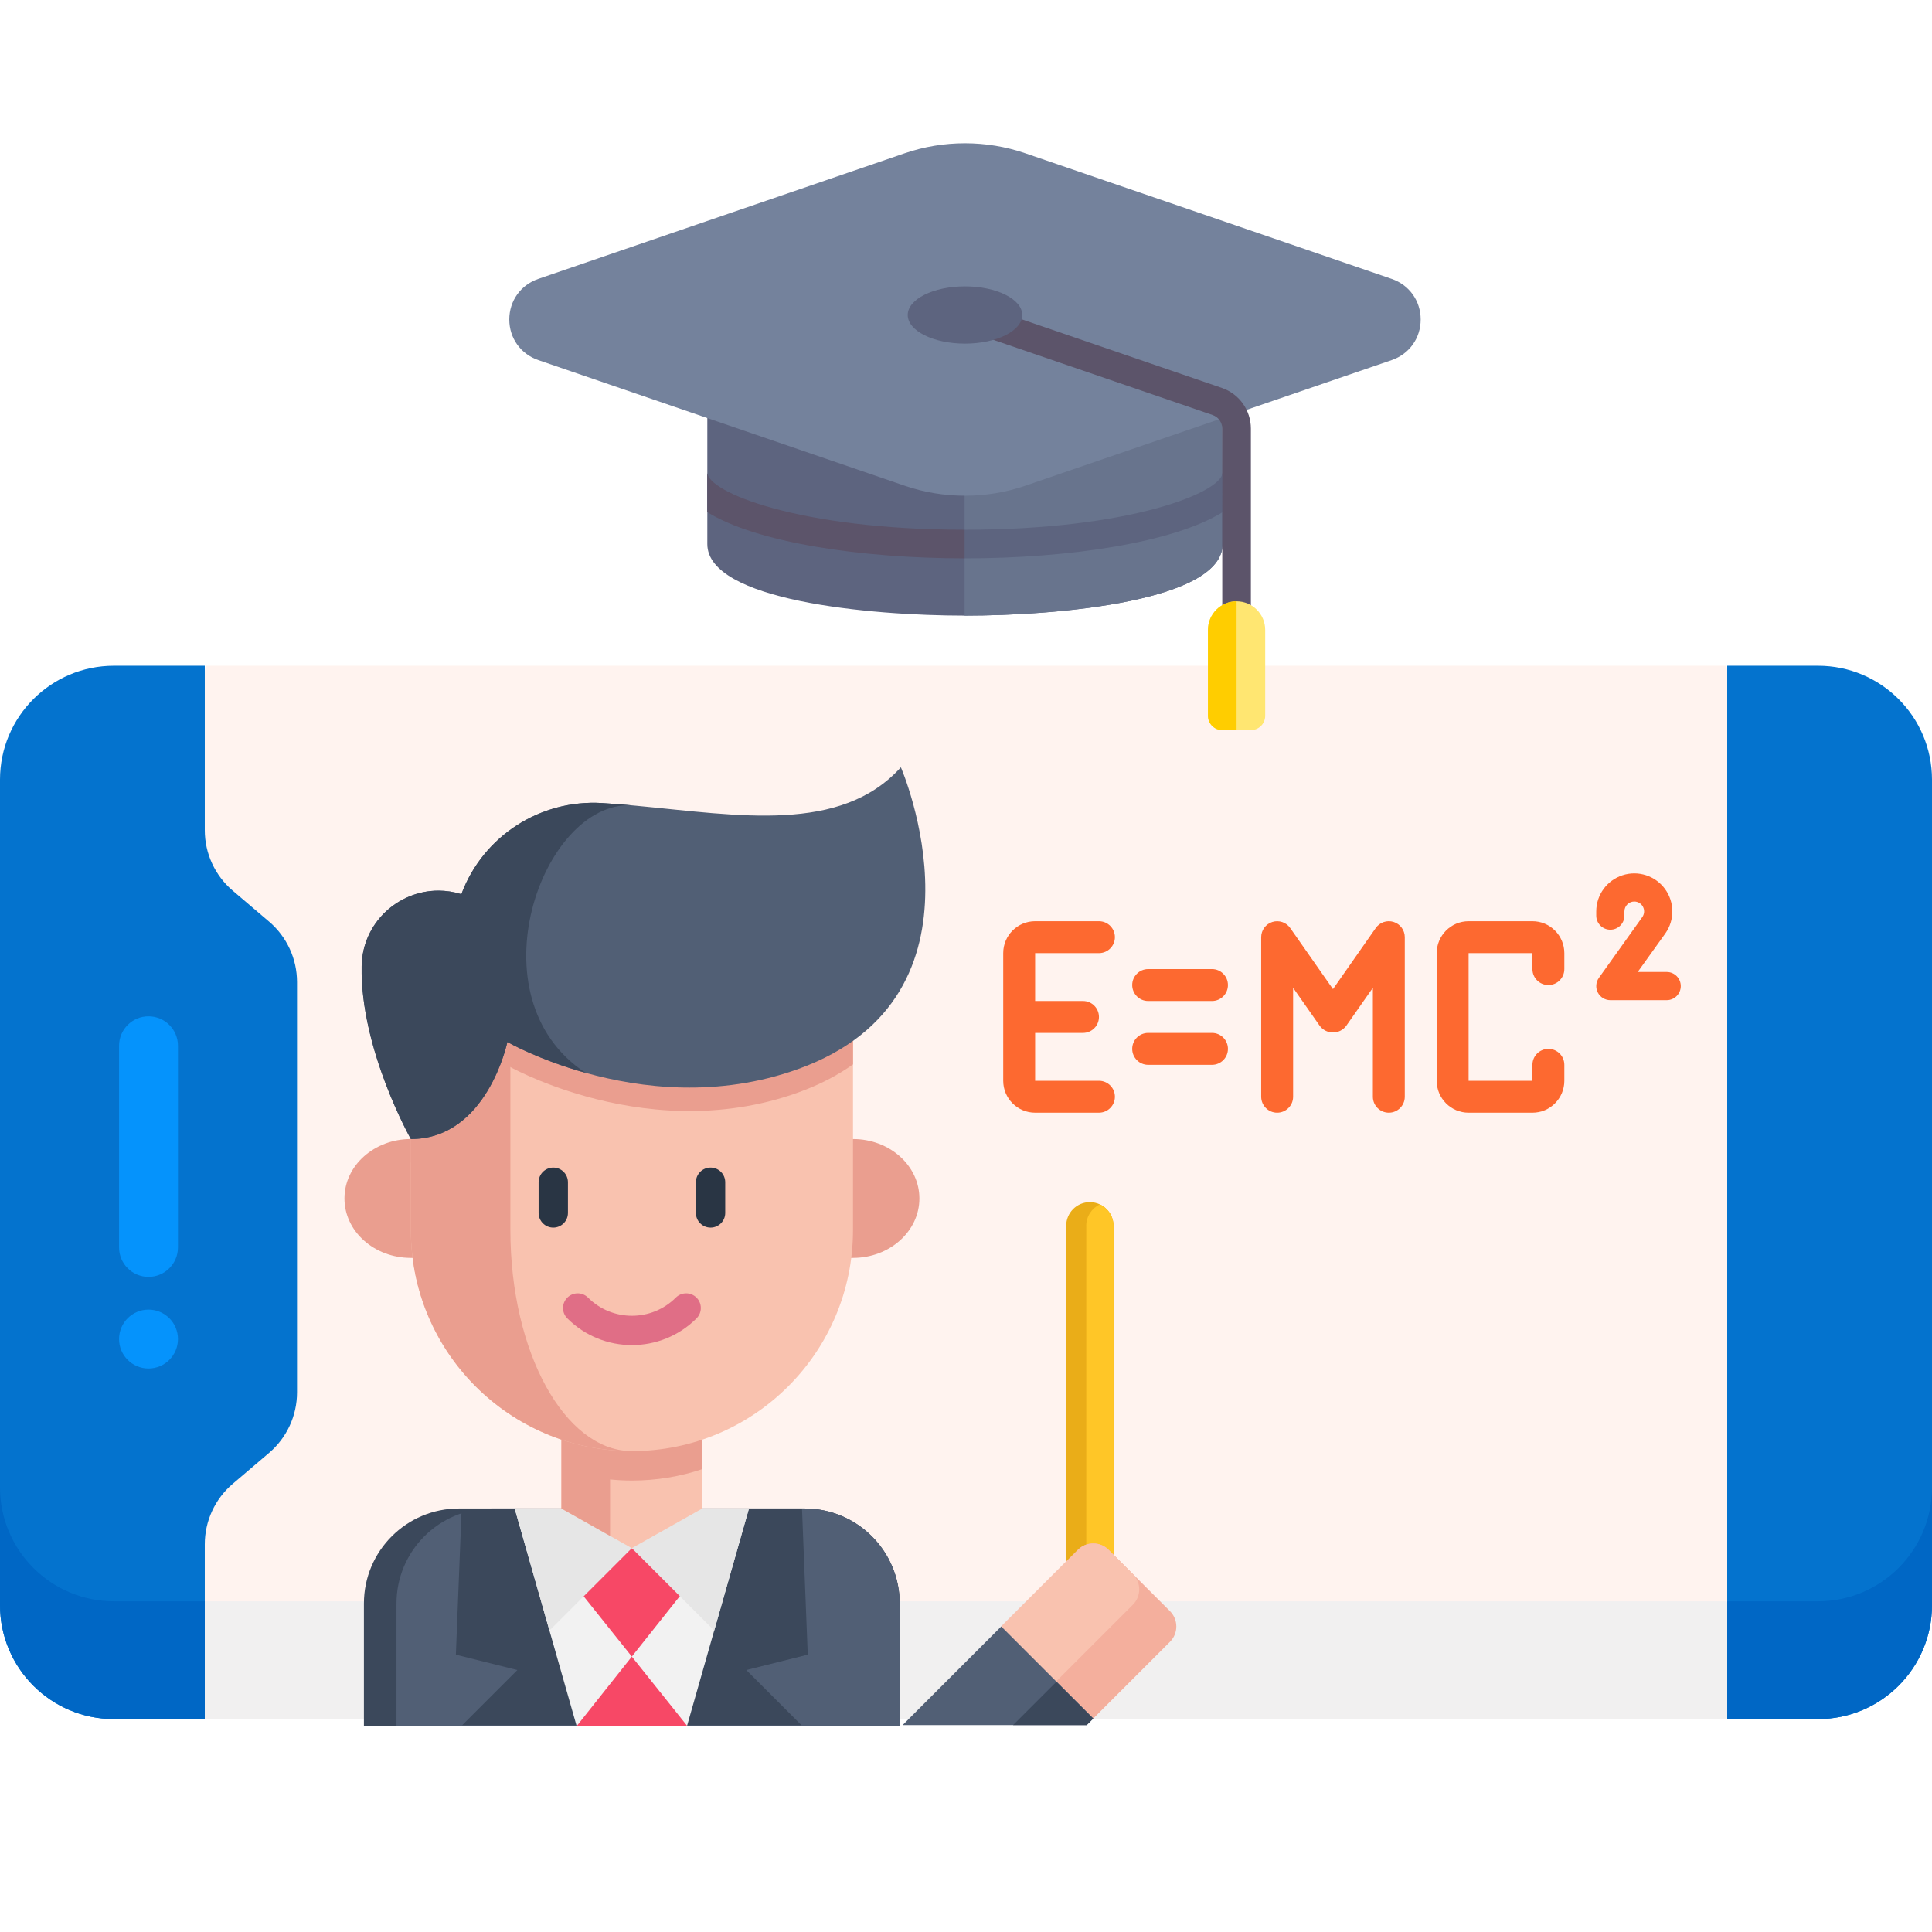 <?xml version="1.0" encoding="utf-8"?>
<!-- Generator: Adobe Illustrator 16.0.4, SVG Export Plug-In . SVG Version: 6.00 Build 0)  -->
<!DOCTYPE svg PUBLIC "-//W3C//DTD SVG 1.1//EN" "http://www.w3.org/Graphics/SVG/1.1/DTD/svg11.dtd">
<svg version="1.1" id="Capa_1" xmlns="http://www.w3.org/2000/svg" xmlns:xlink="http://www.w3.org/1999/xlink" x="0px" y="0px"
	 width="512px" height="512px" viewBox="0 0 512 512" enable-background="new 0 0 512 512" xml:space="preserve">
<path fill="#FFF3EF" d="M457.544,455.571H54.495l-20.811-139.57l20.811-139.571l403.049,0.001l20.811,130.625L457.544,455.571z"/>
<path fill="#F1F0F0" d="M457.544,455.571H54.218l-10.405-15.648l10.405-15.565h403.327l10.405,15.607L457.544,455.571z"/>
<path fill="#0473CE" d="M457.728,455.571h24.08c16.676,0,30.193-13.517,30.193-30.191V206.622c0-16.674-13.519-30.191-30.193-30.191
	h-24.08V455.571L457.728,455.571z"/>
<path fill="#0067C5" d="M457.728,424.356h24.08c16.676,0,30.193-13.518,30.193-30.192v31.216c0,16.674-13.519,30.191-30.193,30.191
	h-24.08V424.356L457.728,424.356z"/>
<path fill="#0473CE" d="M30.19,455.571c-16.675,0-30.191-13.517-30.191-30.191V206.621c0-16.674,13.518-30.191,30.191-30.191h24.08
	v43.582c0,6.169,2.707,12.026,7.404,16.026l9.637,8.203c4.697,3.999,7.404,9.858,7.404,16.028v108.728
	c0,6.17-2.707,12.028-7.404,16.028l-9.637,8.203c-4.697,3.999-7.404,9.856-7.404,16.028v46.315L30.19,455.571L30.19,455.571z"/>
<path fill="#0067C5" d="M-0.001,425.38v-31.216c0,16.676,13.518,30.192,30.191,30.192h24.08v31.215H30.19
	C13.515,455.571-0.001,442.054-0.001,425.38z"/>
<path fill="#0593FC" d="M47.161,330.581v-53.443c0-4.31-3.494-7.804-7.805-7.804c-4.31,0-7.804,3.494-7.804,7.804v53.443
	c0,4.311,3.494,7.804,7.804,7.804C43.668,338.385,47.161,334.89,47.161,330.581z"/>
<path fill="#0593FC" d="M47.161,354.864c0-4.31-3.494-7.804-7.805-7.804c-4.31,0-7.804,3.494-7.804,7.804s3.494,7.804,7.804,7.804
	C43.668,362.668,47.161,359.174,47.161,354.864z"/>
<g>
	<g>
		<circle fill="#FD6930" cx="797.306" cy="305.833" r="100.333"/>
	</g>
	<g>
		<path fill="#FEE45A" d="M757.173,263.061v85.544c0,16.021,17.862,25.585,31.193,16.693l64.154-42.771
			c11.909-7.943,11.909-25.453,0-33.392l-64.154-42.771C775.031,237.476,757.173,247.039,757.173,263.061L757.173,263.061z"/>
	</g>
</g>
<g>
	<path fill="#FED2A4" d="M865.625,372.125c-1.944-0.381-5.601-1.587-9.139-2.75c-4.422-1.457-8.996-2.963-12.317-3.621
		c-1.713-0.343-5.258-1.472-8.688-2.562c-4.541-1.444-9.234-2.941-12.482-3.586c-3.141-0.617-6.345-0.595-9.091,0.024
		c-1.498-12.944-5.1-43.902-5.724-48.65l0.023-0.002c-0.708-6.487-6.022-11.02-12.923-11.02c-3.928,0-7.653,1.479-10.226,4.056
		c-2.32,2.326-3.544,5.348-3.538,8.726l-0.045,89.777c-3.04-0.614-8.789-2.562-13.037-8.702l-0.569-0.818
		c-0.746-1.08-1.439-2.074-2.085-3.016c-3.089-4.449-7.653-7-12.53-7c-4.067,0-7.897,1.768-10.508,4.852
		c-2.75,3.246-3.844,7.56-3.077,12.145c1.812,10.847,12.936,35.44,36.187,59.41l0.041,22.288c0,4.793,3.9,8.693,8.694,8.693h73.136
		c4.797,0,8.695-3.9,8.695-8.708l-0.065-22.836l7.709-12.948c3.353-5.607,5.125-12.029,5.125-18.579l-0.002-39.345
		C879.096,382.68,873.633,373.676,865.625,372.125z"/>
	<g>
		<path fill="#FFBD86" d="M879.193,427.297l-0.002-39.345c-0.095-5.271-5.558-14.276-13.565-15.827
			c-1.943-0.381-5.6-1.587-9.138-2.75c-4.422-1.457-8.996-2.963-12.317-3.621c-1.713-0.343-5.258-1.472-8.688-2.562
			c-4.541-1.444-9.234-2.941-12.482-3.586c-3.141-0.617-6.345-0.595-9.091,0.024c-1.498-12.944-5.1-43.902-5.724-48.65l0.023-0.002
			c-0.708-6.487-6.022-11.02-12.923-11.02c-3.928,0-7.653,1.479-10.226,4.056c-1.108,1.112-1.961,2.389-2.554,3.781
			c2.124-2.111,4.964-3.313,7.949-3.313c5.834,0,10.328,4.53,10.926,11.018l-0.02,0.003c0.527,4.748,3.57,35.706,4.838,48.651
			c2.322-0.62,5.031-0.644,7.688-0.025c2.746,0.646,6.715,2.143,10.554,3.586c2.9,1.092,5.896,2.221,7.347,2.562
			c2.809,0.658,6.676,2.163,10.414,3.621c2.991,1.162,6.082,2.368,7.728,2.749c6.77,1.552,11.388,10.557,11.468,15.828l0.003,39.343
			c0,6.55-1.5,12.973-4.334,18.58l-6.518,12.948l0.056,22.837c0,1.518-0.33,2.942-0.906,4.186h8.032c4.797,0,8.695-3.9,8.695-8.708
			l-0.065-22.836l7.709-12.949C877.419,440.267,879.193,433.845,879.193,427.297z"/>
	</g>
</g>
<g>
	<g>
		<path fill="#5D647F" d="M323.91,94.852c-0.004-1.082-0.467-2.111-1.275-2.831c-0.811-0.719-1.897-1.054-2.964-0.93
			l-128.876,15.174c-1.908,0.224-3.349,1.845-3.349,3.767v34.142c0,14.973,42.922,18.969,68.284,18.969s68.284-3.996,68.284-18.969
			c0,0,0-0.005,0-0.006L323.91,94.852z"/>
	</g>
	<g>
		<path fill="#68748D" d="M323.91,106.24h-68.285v56.904c0.034,0,0.07,0,0.104,0c24.699,0,66.033-3.794,68.181-17.82V106.24z"/>
	</g>
	<g>
		<path fill="#74829C" d="M368.804,73.906l-97.082-33.284c-10.312-3.539-21.671-3.539-31.985,0l-97.076,33.284
			c-4.672,1.601-7.695,5.826-7.695,10.766c0,4.938,3.023,9.163,7.695,10.764l97.076,33.284c5.157,1.769,10.573,2.652,15.993,2.652
			c5.42,0,10.836-0.883,15.994-2.652l97.08-33.284c4.671-1.601,7.691-5.826,7.691-10.764
			C376.493,79.731,373.475,75.506,368.804,73.906z"/>
	</g>
	<g>
		<g>
			<path fill="#5C546A" d="M327.704,166.936c-2.097,0-3.794-1.698-3.794-3.793v-49.568c0-1.621-1.03-3.064-2.563-3.59
				l-66.951-22.954c-1.982-0.68-3.038-2.835-2.36-4.818c0.682-1.982,2.834-3.043,4.819-2.358l66.951,22.954
				c4.6,1.578,7.69,5.903,7.69,10.766v49.568C331.497,165.239,329.801,166.936,327.704,166.936z"/>
		</g>
	</g>
	<g>
		<path fill="#FFE671" d="M331.497,193.492h-7.587c-2.096,0-3.793-1.699-3.793-3.794v-22.761c0-4.19,3.396-7.587,7.587-7.587l0,0
			c4.19,0,7.587,3.397,7.587,7.587v22.761C335.291,191.793,333.592,193.492,331.497,193.492z"/>
	</g>
	<g>
		<path fill="#5D647F" d="M255.73,147.969c27.523,0,55.276-4.172,68.267-12.235l-0.021-10.383
			c-0.421,5.188-24.452,15.031-68.245,15.031c-44.182,0-68.284-10.025-68.284-15.174v10.515
			C200.427,143.794,228.194,147.969,255.73,147.969z"/>
	</g>
	<g>
		<g>
			<path fill="#5C546A" d="M323.91,135.782c0.026-0.017,0.06-0.031,0.086-0.048l-0.021-10.383c-0.005,0.058-0.054,0.125-0.064,0.185
				V135.782z"/>
		</g>
		<g>
			<path fill="#5C546A" d="M255.626,140.381c-44.113-0.017-68.18-10.027-68.18-15.173v10.515
				c12.966,8.06,40.678,12.235,68.18,12.245V140.381z"/>
		</g>
	</g>
	<g>
		<ellipse fill="#5D647F" cx="255.73" cy="83.478" rx="15.175" ry="7.587"/>
	</g>
	<g>
		<path fill="#FFCD00" d="M320.117,166.936v22.761c0,2.095,1.697,3.794,3.793,3.794h3.794v-34.143
			C323.514,159.349,320.117,162.746,320.117,166.936z"/>
	</g>
</g>
<path fill="#F4AF9D" d="M172.893,221.612c-0.055-0.011-0.104-0.017-0.157-0.021c0.048,0.004,0.097,0.01,0.146,0.017L172.893,221.612
	z"/>
<path fill="#F4AF9D" d="M172.336,221.667c-0.053-0.012-0.104-0.016-0.157-0.021c0.049,0.004,0.098,0.009,0.146,0.014
	L172.336,221.667z"/>
<g>
	<path fill="#EAAD18" d="M295.094,324.85v108.98h-12.543V324.85c0-3.459,2.81-6.268,6.27-6.268c0.95,0,1.853,0.215,2.66,0.596
		C293.615,320.172,295.094,322.343,295.094,324.85z"/>
	<path fill="#FFC627" d="M295.094,324.85v108.98h-7.226V324.85c0-2.508,1.48-4.679,3.612-5.672
		C293.615,320.172,295.094,322.343,295.094,324.85z"/>
	<path fill="#F4AF9D" d="M285.664,410.706l-20.327,20.327l24.39,24.392l20.329-20.328c2.247-2.247,2.241-5.884,0-8.127
		l-16.268-16.264C291.549,408.464,287.909,408.46,285.664,410.706z"/>
	<path fill="#F9C2AF" d="M285.664,410.706l-20.327,20.327l14.562,14.562l20.325-20.33c2.247-2.245,2.247-5.879,0-8.124l-6.434-6.436
		C291.549,408.464,287.909,408.46,285.664,410.706z"/>
	<path fill="#515F75" d="M289.731,455.42l-1.755,1.754h-48.776l26.138-26.141l14.637,14.632L289.731,455.42z"/>
	<path fill="#3B485B" d="M289.731,455.42l-1.755,1.754h-19.513l11.511-11.509L289.731,455.42z"/>
	<path fill="#3B485B" d="M238.437,424.954v32.386H96.441v-32.386c0-13.917,11.279-25.194,25.188-25.194h91.614
		C227.159,399.76,238.437,411.037,238.437,424.954z"/>
	<path fill="#515F75" d="M238.437,424.954v32.386H105.073v-32.386c0-13.917,11.279-25.194,25.192-25.194h82.979
		C227.159,399.76,238.437,411.037,238.437,424.954z"/>
	<path fill="#3B485B" d="M122.34,399.764l-1.529,38.741l16.288,4.07L122.476,457.2h89.925l-14.623-14.624l16.286-4.07l-1.527-38.741
		"/>
	<path fill="#F2F2F2" d="M198.486,399.764l-16.405,57.573h-29.285l-16.402-57.573"/>
	<path fill="#F74866" d="M147.374,413.899l20.067,25.115l19.865-25.022l-19.865-3.711L147.374,413.899z"/>
	<path fill="#E6E6E6" d="M145.611,432.108l21.831-21.827l21.827,21.827l9.218-32.344h-62.092L145.611,432.108z"/>
	<path fill="#F9C2AF" d="M186.103,367.415v32.35l-18.662,10.517l-5.767-3.249l-12.898-7.268v-32.371l12.898,0.007L186.103,367.415z"
		/>
	<path fill="#F74866" d="M152.898,457.338l14.543-18.323l14.64,18.323"/>
	<path fill="#EA9E8F" d="M161.675,367.4l-12.898-0.007v32.371l12.898,7.268v-14.967c1.905,0.186,3.835,0.294,5.791,0.294
		c6.514,0,12.784-1.063,18.637-3.027v-21.917L161.675,367.4z"/>
	<path fill="#EA9E8F" d="M108.881,333.356c-9.718,0-17.596-7.051-17.596-15.751s7.877-15.751,17.596-15.751h117.173
		c9.715,0,17.595,7.051,17.595,15.751s-7.88,15.751-17.595,15.751"/>
	<path fill="#F9C2AF" d="M226.053,267.382v58.59c0,32.354-26.23,58.582-58.59,58.582c-16.174,0-30.826-6.558-41.426-17.157
		c-10.6-10.599-17.157-25.252-17.157-41.425v-58.59H226.053z"/>
	<path fill="#EA9E8F" d="M167.05,384.551c-16.015-0.107-30.496-6.643-41.012-17.154c-10.602-10.604-17.157-25.248-17.157-41.429
		v-58.586h26.376v58.586c0,16.181,3.603,30.822,9.432,41.429C150.428,377.833,158.321,384.35,167.05,384.551z"/>
	<path fill="#293544" d="M188.307,325.33c-2.145,0-3.886-1.738-3.886-3.885v-8.141c0-2.146,1.741-3.886,3.886-3.886
		c2.147,0,3.885,1.739,3.885,3.886v8.141C192.193,323.592,190.454,325.33,188.307,325.33z"/>
	<path fill="#293544" d="M146.625,325.33c-2.145,0-3.886-1.738-3.886-3.885v-8.141c0-2.146,1.741-3.886,3.886-3.886
		c2.146,0,3.885,1.739,3.885,3.886v8.141C150.51,323.592,148.771,325.33,146.625,325.33z"/>
	<path fill="#EA9E8F" d="M226.053,267.382v14.681c-4.014,2.875-8.817,5.397-14.522,7.456c-21.231,7.647-41.783,5.071-56.314,1.021
		c0,0-0.004,0-0.004-0.006c-12.662-3.522-20.754-8.175-20.754-8.175s-5.342,25.711-25.578,25.711v-40.688H226.053z"/>
	<path fill="#515F75" d="M211.529,283.3c-21.227,7.649-41.779,5.076-56.314,1.022c0,0-0.005,0-0.005-0.004
		c-12.659-3.528-20.749-8.181-20.749-8.181s-5.345,25.715-25.581,25.715c0,0-13.462-23.814-13.041-45.847
		c0.221-11.427,9.641-19.973,20.348-19.973c2,0,4.047,0.297,6.083,0.932c5.735-15.4,20.888-25.146,37.29-24.149
		c2.556,0.156,5.127,0.36,7.705,0.594c0.496,0.042,0.994,0.088,1.486,0.133c0.053,0.004,0.103,0.012,0.153,0.017
		c26.776,2.514,53.9,7.408,69.835-10.221C238.739,203.339,265.077,264.011,211.529,283.3z"/>
	<path fill="#3B485B" d="M159.561,212.815c2.556,0.157,5.125,0.362,7.705,0.596c-23.626-0.998-42.396,51.032-12.056,70.908
		c-12.659-3.528-20.751-8.181-20.751-8.181s-5.342,25.715-25.581,25.715c0,0-13.459-23.814-13.038-45.847
		c0.218-11.427,9.639-19.973,20.348-19.973c2,0,4.047,0.297,6.081,0.932C128.006,221.565,143.156,211.819,159.561,212.815z"/>
	<path fill="#E06E86" d="M167.466,356.462c-6.2,0-12.399-2.36-17.121-7.079c-1.518-1.519-1.518-3.977,0-5.496
		c1.517-1.518,3.978-1.518,5.496,0c6.409,6.408,16.84,6.408,23.25,0c1.518-1.518,3.979-1.518,5.496,0
		c1.519,1.518,1.519,3.978,0,5.496C179.866,354.103,173.666,356.462,167.466,356.462z"/>
</g>
<g>
	<path fill="#FD6930" d="M291.233,252.589c2.336,0,4.229-1.892,4.229-4.228c0-2.336-1.893-4.229-4.229-4.229H274.32
		c-4.672,0-8.456,3.786-8.456,8.457v33.827c0,4.671,3.784,8.456,8.456,8.456h16.913c2.336,0,4.229-1.894,4.229-4.229
		c0-2.336-1.893-4.228-4.229-4.228H274.32V273.73h12.686c2.335,0,4.228-1.894,4.228-4.229c0-2.336-1.893-4.229-4.228-4.229H274.32
		v-12.685h16.913V252.589z"/>
	<path fill="#FD6930" d="M321.187,256.818h-16.913c-2.335,0-4.228,1.893-4.228,4.229c0,2.335,1.893,4.228,4.228,4.228h16.913
		c2.335,0,4.229-1.893,4.229-4.228C325.415,258.711,323.522,256.818,321.187,256.818z"/>
	<path fill="#FD6930" d="M321.187,273.73h-16.913c-2.335,0-4.228,1.895-4.228,4.229s1.893,4.229,4.228,4.229h16.913
		c2.335,0,4.229-1.894,4.229-4.229S323.522,273.73,321.187,273.73z"/>
	<path fill="#FD6930" d="M369.324,244.327c-1.761-0.555-3.68,0.098-4.737,1.611l-11.332,16.19l-11.334-16.19
		c-1.06-1.511-2.975-2.161-4.733-1.607c-1.761,0.554-2.958,2.186-2.96,4.031v42.282c0,2.335,1.894,4.229,4.229,4.229
		s4.229-1.894,4.229-4.229v-28.871l7.107,10.147c0.829,1.071,2.108,1.699,3.464,1.699c1.356,0,2.633-0.628,3.462-1.699l7.107-10.147
		v28.871c0,2.335,1.895,4.229,4.229,4.229c2.337,0,4.229-1.894,4.229-4.229v-42.282
		C372.283,246.514,371.085,244.881,369.324,244.327z"/>
	<path fill="#FD6930" d="M412.096,246.619c-1.583-1.593-3.739-2.489-5.986-2.486h-16.913c-1.132,0.001-2.252,0.227-3.297,0.664
		c-2.023,0.862-3.631,2.474-4.492,4.499c-0.442,1.042-0.669,2.162-0.667,3.294v33.828c0,4.67,3.785,8.456,8.456,8.456h16.913
		c1.132-0.001,2.254-0.227,3.298-0.664c2.023-0.863,3.632-2.477,4.492-4.498c0.442-1.043,0.669-2.163,0.667-3.295v-4.228
		c0-2.336-1.893-4.229-4.228-4.229c-2.338,0-4.229,1.894-4.229,4.229v4.228h-16.913v-33.827h16.913v4.229
		c0,2.334,1.892,4.229,4.229,4.229c2.335,0,4.228-1.894,4.228-4.229v-4.229C414.567,250.351,413.678,248.204,412.096,246.619z"/>
	<path fill="#FD6930" d="M441.693,257.586h-7.681l7.308-10.202c2.523-3.546,2.483-8.314-0.098-11.82
		c-2.581-3.507-7.12-4.96-11.258-3.603c-4.138,1.357-6.936,5.216-6.942,9.569v1.12c0,2.062,1.674,3.734,3.735,3.734
		c2.062,0,3.733-1.672,3.733-3.734v-1.12c0-1.444,1.171-2.613,2.614-2.613c0.976,0.004,1.868,0.551,2.312,1.418
		c0.446,0.867,0.372,1.912-0.192,2.708L423.72,259.15c-0.811,1.137-0.92,2.635-0.28,3.877c0.639,1.242,1.92,2.025,3.317,2.026
		h14.936c2.061,0,3.733-1.672,3.733-3.733C445.426,259.258,443.755,257.586,441.693,257.586z"/>
</g>
</svg>
